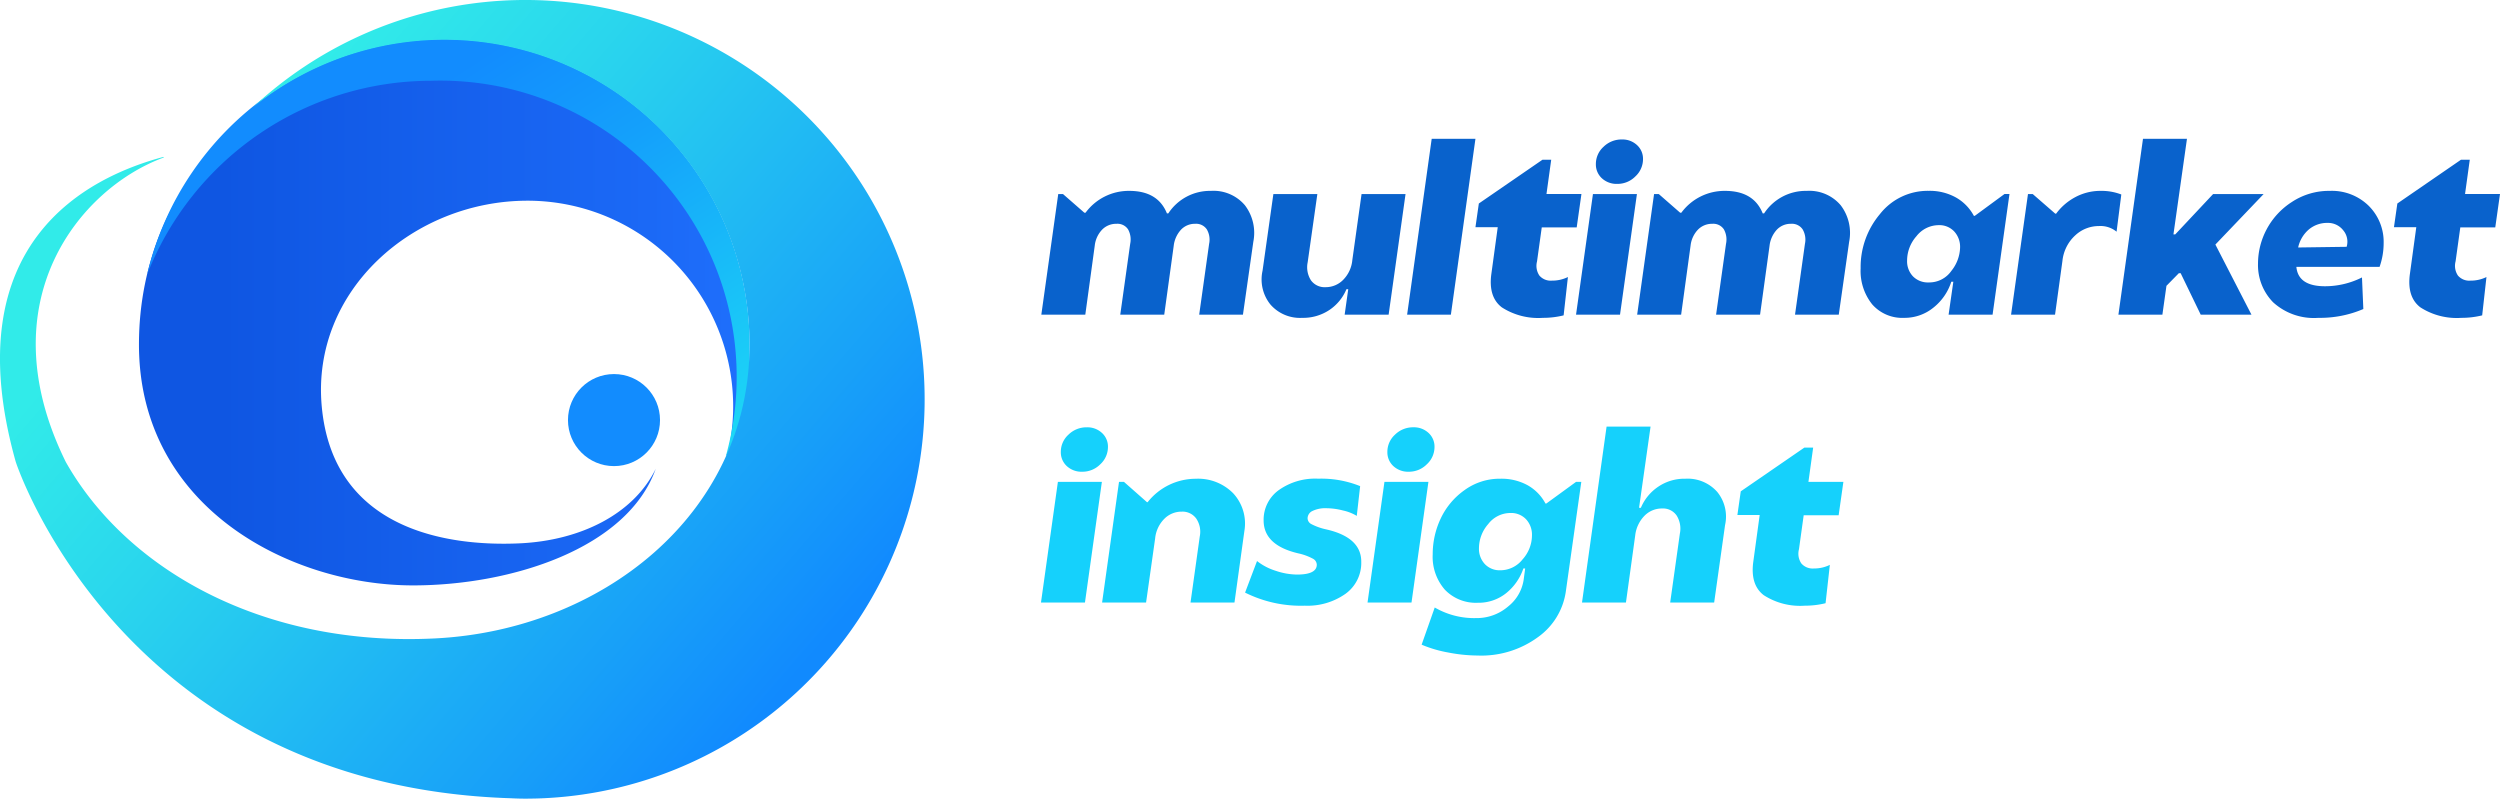 <svg xmlns="http://www.w3.org/2000/svg" xmlns:xlink="http://www.w3.org/1999/xlink" width="288.222" height="92.078" viewBox="0 0 288.222 92.078">
  <defs>
    <linearGradient id="linear-gradient" y1="0.5" x2="1" y2="0.5" gradientUnits="objectBoundingBox">
      <stop offset="0.134" stop-color="#0f56e2"/>
      <stop offset="0.841" stop-color="#1b69f6"/>
      <stop offset="1" stop-color="#1f6ffc"/>
    </linearGradient>
    <linearGradient id="linear-gradient-2" x1="0.243" y1="0.19" x2="0.969" y2="0.959" gradientUnits="objectBoundingBox">
      <stop offset="0.098" stop-color="#128cfe"/>
      <stop offset="0.386" stop-color="#14a0fb"/>
      <stop offset="0.978" stop-color="#1cd5f6"/>
      <stop offset="1" stop-color="#1dd8f6"/>
    </linearGradient>
    <linearGradient id="linear-gradient-3" x1="0.127" y1="0.21" x2="0.92" y2="0.768" gradientUnits="objectBoundingBox">
      <stop offset="0.134" stop-color="#31ebe9"/>
      <stop offset="0.358" stop-color="#2ad6ed"/>
      <stop offset="0.816" stop-color="#18a1f8"/>
      <stop offset="1" stop-color="#118afe"/>
    </linearGradient>
    <linearGradient id="linear-gradient-4" x1="17.562" y1="20.479" x2="18.562" y2="20.479" gradientUnits="objectBoundingBox">
      <stop offset="0.098" stop-color="#128cfe"/>
      <stop offset="0.299" stop-color="#13a0f6"/>
      <stop offset="0.71" stop-color="#19d5e4"/>
      <stop offset="1" stop-color="#1dffd6"/>
    </linearGradient>
  </defs>
  <g id="Group_5965" data-name="Group 5965" transform="translate(-1659 -7685)">
    <g id="Group_5964" data-name="Group 5964" transform="translate(1345.274 6888.754)">
      <g id="Group_5961" data-name="Group 5961" transform="translate(329.752 802.25)">
        <path id="Path_6435" data-name="Path 6435" d="M388.984,864.712c-8.161.364-21.45-1.487-22.762-15.787-1.23-13.415,10.619-23.719,23.718-23.719a23.716,23.716,0,0,1,22.5,31.207,35.11,35.11,0,0,0-32.519-48.342c-19.39,0-34.772,14.329-34.772,33.719,0,18.866,17.536,27.768,31.592,27.768,11.323,0,24.718-4.241,27.99-13.45C402.192,861.319,396.066,864.4,388.984,864.712Z" transform="translate(-345.154 -808.072)" fill="url(#linear-gradient)"/>
      </g>
      <g id="Group_5962" data-name="Group 5962" transform="translate(330.699 800.749)">
        <path id="Path_6436" data-name="Path 6436" d="M379.758,809.937a34.146,34.146,0,0,1,33.962,43.28c3.115-3.115,2.737-8.341,2.737-12.895a35.193,35.193,0,0,0-69.444-8.085A35.2,35.2,0,0,1,379.758,809.937Z" transform="translate(-347.012 -805.128)" fill="url(#linear-gradient-2)"/>
      </g>
      <g id="Group_5963" data-name="Group 5963" transform="translate(313.726 796.246)">
        <path id="Path_6437" data-name="Path 6437" d="M375.27,888.257a46.038,46.038,0,1,0-32.3-79.771,35.185,35.185,0,0,1,57.165,27.955c-.273,19.182-17.139,32.392-36.248,33.353-19.8,1-35.536-7.9-42.57-20.331-9.157-18.533,1.645-31.564,11.257-35.1a.04.04,0,0,0-.026-.076c-8.463,2.273-24.156,9.7-17.007,35.149,0,0,12.13,37.361,57.084,38.785.557.028,1.112.046,1.66.046.167,0,.334,0,.5-.007" transform="translate(-313.726 -796.192)" fill="url(#linear-gradient-3)"/>
      </g>
      <circle id="Ellipse_395" data-name="Ellipse 395" cx="5.306" cy="5.306" r="5.306" transform="translate(379.207 839.371)" fill="url(#linear-gradient-4)"/>
      <g id="Group_5966" data-name="Group 5966" transform="translate(0 0.753)">
        <path id="Path_6438" data-name="Path 6438" d="M-.884,0l1.95-13.91h.546l2.47,2.158h.13a6.183,6.183,0,0,1,5.044-2.522q3.3,0,4.342,2.6h.156a5.743,5.743,0,0,1,4.914-2.6,4.743,4.743,0,0,1,3.913,1.651A5.252,5.252,0,0,1,23.556-8.4L22.36,0H17.316L18.46-8.164a2.346,2.346,0,0,0-.26-1.664,1.484,1.484,0,0,0-1.352-.65,2.188,2.188,0,0,0-1.625.676,3.3,3.3,0,0,0-.845,1.872L13.286,0H8.216L9.36-8.164a2.406,2.406,0,0,0-.247-1.677,1.462,1.462,0,0,0-1.339-.637,2.253,2.253,0,0,0-1.638.663,3.164,3.164,0,0,0-.858,1.833L4.186,0ZM29.2.364a4.516,4.516,0,0,1-3.679-1.547,4.607,4.607,0,0,1-.9-3.887l1.248-8.84h5.07L29.822-6.032A2.793,2.793,0,0,0,30.2-3.965a1.943,1.943,0,0,0,1.7.793,2.808,2.808,0,0,0,2.015-.845A3.709,3.709,0,0,0,34.97-6.292l1.066-7.618h5.07L39.156,0h-5.07L34.5-2.938h-.208A5.343,5.343,0,0,1,32.331-.546,5.439,5.439,0,0,1,29.2.364ZM41.288,0l2.834-20.28h5.044L46.332,0ZM56.94.364A7.74,7.74,0,0,1,52.208-.845q-1.586-1.209-1.2-3.913l.728-5.33H49.166l.39-2.73,7.332-5.044H57.9l-.546,3.952h4.03l-.546,3.848H56.81l-.546,3.926a2,2,0,0,0,.273,1.625,1.714,1.714,0,0,0,1.443.585,4.07,4.07,0,0,0,1.846-.416L59.332.078A9.827,9.827,0,0,1,56.94.364ZM65.52-15.08a2.49,2.49,0,0,1-1.781-.65,2.156,2.156,0,0,1-.689-1.638,2.664,2.664,0,0,1,.884-1.989A2.943,2.943,0,0,1,66.04-20.2a2.455,2.455,0,0,1,1.755.65,2.127,2.127,0,0,1,.689,1.612,2.706,2.706,0,0,1-.884,2A2.889,2.889,0,0,1,65.52-15.08ZM60.762,0l1.95-13.91h5.07L65.832,0Zm7.046,0,1.95-13.91H70.3l2.47,2.158h.13a6.183,6.183,0,0,1,5.044-2.522q3.3,0,4.342,2.6h.156a5.743,5.743,0,0,1,4.914-2.6,4.743,4.743,0,0,1,3.913,1.651A5.252,5.252,0,0,1,92.248-8.4L91.052,0H86.008l1.144-8.164a2.346,2.346,0,0,0-.26-1.664,1.484,1.484,0,0,0-1.352-.65,2.188,2.188,0,0,0-1.625.676A3.3,3.3,0,0,0,83.07-7.93L81.978,0h-5.07l1.144-8.164a2.406,2.406,0,0,0-.247-1.677,1.462,1.462,0,0,0-1.339-.637,2.253,2.253,0,0,0-1.638.663,3.164,3.164,0,0,0-.858,1.833L72.878,0ZM98.592.364a4.61,4.61,0,0,1-3.679-1.547,6.158,6.158,0,0,1-1.339-4.173A9.475,9.475,0,0,1,95.8-11.6a7,7,0,0,1,5.629-2.678,6.194,6.194,0,0,1,3.133.767,5.285,5.285,0,0,1,2.067,2.119h.1l3.432-2.522h.572L108.784,0h-5.07l.546-3.8h-.234a6.218,6.218,0,0,1-2.067,2.99A5.254,5.254,0,0,1,98.592.364Zm2.834-4.082a3.115,3.115,0,0,0,2.613-1.339,4.476,4.476,0,0,0,1-2.691,2.607,2.607,0,0,0-.676-1.846,2.332,2.332,0,0,0-1.794-.728,3.26,3.26,0,0,0-2.561,1.274A4.247,4.247,0,0,0,98.93-6.24a2.515,2.515,0,0,0,.676,1.82A2.409,2.409,0,0,0,101.426-3.718ZM110.916,0l1.95-13.91h.546l2.6,2.262h.1a6.579,6.579,0,0,1,2.223-1.911,6.112,6.112,0,0,1,2.925-.715,6.329,6.329,0,0,1,2.366.416l-.546,4.29a2.921,2.921,0,0,0-2.054-.65,3.976,3.976,0,0,0-2.717,1.079,4.635,4.635,0,0,0-1.469,2.925L115.986,0Zm12.376,0,2.834-20.28h5.07l-1.56,11.024h.208l4.368-4.654h5.824l-5.564,5.824L138.632,0h-5.85l-2.314-4.784h-.208l-1.43,1.456L128.362,0Zm23.062.364a6.972,6.972,0,0,1-5.226-1.794,6.132,6.132,0,0,1-1.742-4.446,8.451,8.451,0,0,1,.988-3.952A8.443,8.443,0,0,1,143.3-13a7.751,7.751,0,0,1,4.355-1.274,6.057,6.057,0,0,1,4.5,1.729,5.864,5.864,0,0,1,1.716,4.3,8.3,8.3,0,0,1-.468,2.73h-9.594q.208,2.236,3.3,2.236a9.52,9.52,0,0,0,4.264-1.014l.156,3.64A12.643,12.643,0,0,1,146.354.364Zm-2.34-8.112,5.59-.078a2.033,2.033,0,0,0-.4-1.911,2.219,2.219,0,0,0-1.807-.845,3.275,3.275,0,0,0-2.132.741A3.784,3.784,0,0,0,144.014-7.748ZM162.838.364a7.74,7.74,0,0,1-4.732-1.209q-1.586-1.209-1.2-3.913l.728-5.33h-2.574l.39-2.73,7.332-5.044H163.8l-.546,3.952h4.03l-.546,3.848h-4.03l-.546,3.926a2,2,0,0,0,.273,1.625,1.714,1.714,0,0,0,1.443.585,4.07,4.07,0,0,0,1.846-.416L165.23.078A9.828,9.828,0,0,1,162.838.364Z" transform="translate(434.663 831.773)" fill="#0962cc"/>
        <path id="Path_6439" data-name="Path 6439" d="M3.718-15.08a2.49,2.49,0,0,1-1.781-.65,2.156,2.156,0,0,1-.689-1.638,2.664,2.664,0,0,1,.884-1.989A2.943,2.943,0,0,1,4.238-20.2a2.455,2.455,0,0,1,1.755.65,2.127,2.127,0,0,1,.689,1.612,2.706,2.706,0,0,1-.884,2A2.889,2.889,0,0,1,3.718-15.08ZM-1.04,0,.91-13.91H5.98L4.03,0ZM6.006,0l1.95-13.91h.572l2.652,2.34h.078a7.085,7.085,0,0,1,5.564-2.7,5.666,5.666,0,0,1,4.3,1.677,5.127,5.127,0,0,1,1.287,4.355L21.268,0H16.2l1.066-7.618a2.708,2.708,0,0,0-.4-2.054,1.947,1.947,0,0,0-1.677-.806,2.794,2.794,0,0,0-2.028.845,3.718,3.718,0,0,0-1.04,2.249L11.076,0ZM29.38.364a14.409,14.409,0,0,1-6.89-1.508l1.378-3.64a6.659,6.659,0,0,0,2.171,1.131,7.867,7.867,0,0,0,2.431.429q2.288,0,2.288-1.144a.814.814,0,0,0-.429-.676,6.493,6.493,0,0,0-1.7-.624q-4-.936-4-3.8a4.2,4.2,0,0,1,1.716-3.471,7.238,7.238,0,0,1,4.576-1.339,12.016,12.016,0,0,1,4.836.858l-.39,3.432a5.187,5.187,0,0,0-1.586-.624,7.883,7.883,0,0,0-1.9-.26,3.411,3.411,0,0,0-1.612.312.951.951,0,0,0-.572.858.782.782,0,0,0,.442.663,6.687,6.687,0,0,0,1.612.585q4.134.91,4.134,3.744A4.387,4.387,0,0,1,34.06-1,7.591,7.591,0,0,1,29.38.364ZM41.366-15.08a2.49,2.49,0,0,1-1.781-.65,2.156,2.156,0,0,1-.689-1.638,2.664,2.664,0,0,1,.884-1.989,2.943,2.943,0,0,1,2.106-.845,2.455,2.455,0,0,1,1.755.65,2.127,2.127,0,0,1,.689,1.612,2.706,2.706,0,0,1-.884,2A2.889,2.889,0,0,1,41.366-15.08ZM36.608,0l1.95-13.91h5.07L41.678,0ZM49.3,6.11A18.125,18.125,0,0,1,45.9,5.759a14.057,14.057,0,0,1-3.055-.9L44.356.572a9.041,9.041,0,0,0,4.758,1.222A5.552,5.552,0,0,0,52.832.442a4.833,4.833,0,0,0,1.794-3.2l.156-1.17h-.208a6.185,6.185,0,0,1-2,2.86A5.076,5.076,0,0,1,49.322.026a4.935,4.935,0,0,1-3.8-1.508,5.753,5.753,0,0,1-1.4-4.082,9.628,9.628,0,0,1,.91-4.095,8.35,8.35,0,0,1,2.743-3.289,6.9,6.9,0,0,1,4.147-1.326,6.261,6.261,0,0,1,3.146.754,5.223,5.223,0,0,1,2.054,2.106h.1l3.432-2.5h.6L59.462-1.222A7.8,7.8,0,0,1,56.29,3.965,11.048,11.048,0,0,1,49.3,6.11Zm2.626-9.828a3.272,3.272,0,0,0,2.561-1.261,4.167,4.167,0,0,0,1.079-2.769,2.607,2.607,0,0,0-.676-1.846,2.364,2.364,0,0,0-1.82-.728,3.224,3.224,0,0,0-2.548,1.274,4.244,4.244,0,0,0-1.066,2.782,2.56,2.56,0,0,0,.676,1.833A2.353,2.353,0,0,0,51.922-3.718ZM61.334,0l2.834-20.28h5.07l-1.326,9.36h.208A5.476,5.476,0,0,1,70.1-13.338a5.39,5.39,0,0,1,3.146-.936,4.552,4.552,0,0,1,3.679,1.521,4.494,4.494,0,0,1,.9,3.835L76.57,0H71.5l1.118-7.956a2.836,2.836,0,0,0-.377-2.08,1.905,1.905,0,0,0-1.677-.806A2.794,2.794,0,0,0,68.536-10,3.842,3.842,0,0,0,67.47-7.748L66.4,0ZM87.022.364A7.74,7.74,0,0,1,82.29-.845q-1.586-1.209-1.2-3.913l.728-5.33H79.248l.39-2.73,7.332-5.044h1.014l-.546,3.952h4.03l-.546,3.848h-4.03l-.546,3.926a2,2,0,0,0,.273,1.625,1.714,1.714,0,0,0,1.443.585,4.07,4.07,0,0,0,1.846-.416L89.414.078A9.827,9.827,0,0,1,87.022.364Z" transform="translate(434.779 864.958)" fill="#15d1fc"/>
      </g>
    </g>
  </g>
</svg>
